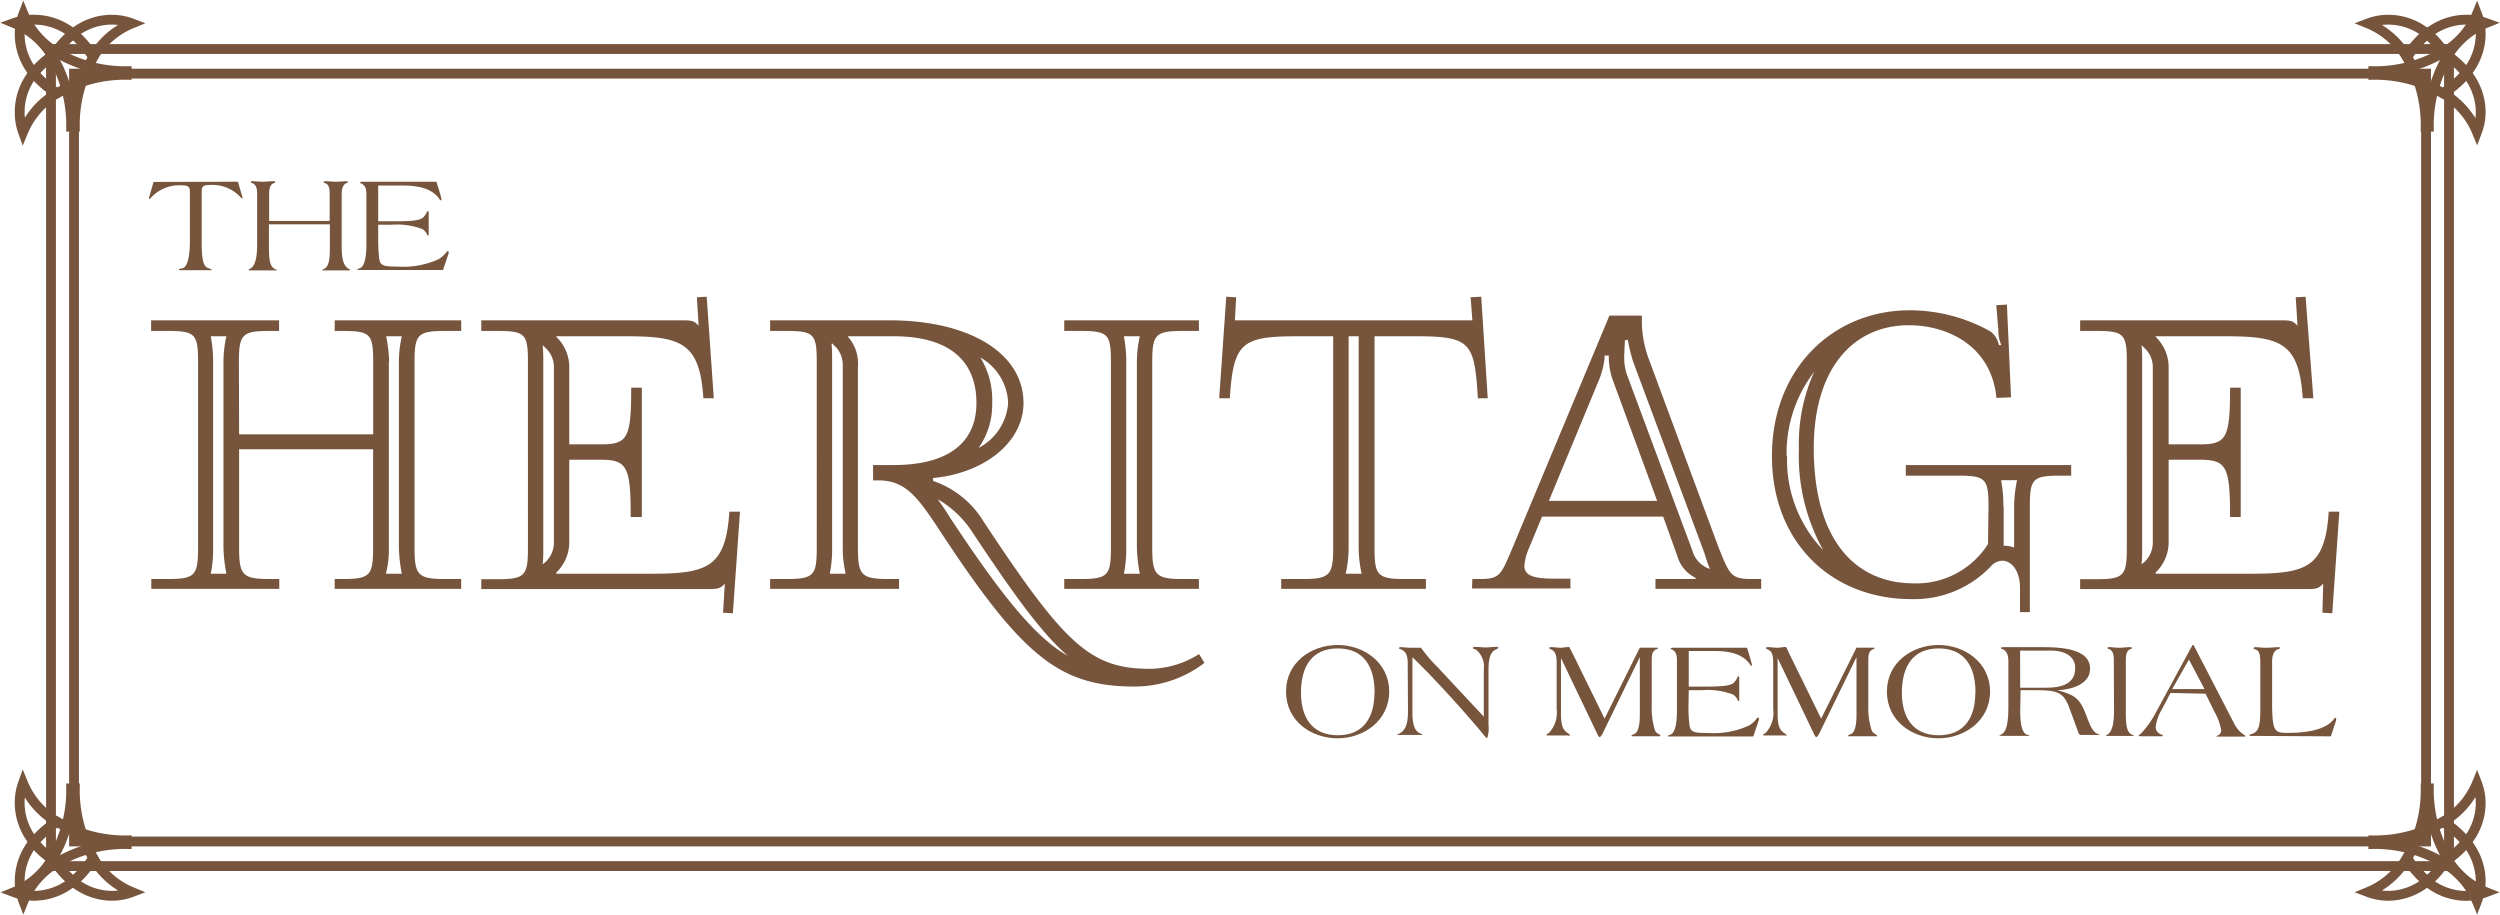 <svg id="Layer_5" data-name="Layer 5" xmlns="http://www.w3.org/2000/svg" viewBox="0 0 253.96 92.97"><defs><style>.cls-1,.cls-2{fill:none;stroke:#77553d;stroke-miterlimit:10;}.cls-2{stroke-linecap:round;}.cls-3{fill:#77553d;}</style></defs><rect class="cls-1" x="5.18" y="4.98" width="243.6" height="83"/><path class="cls-2" d="M248.16,5.36a9,9,0,0,1,2.38,2.06A6.27,6.27,0,0,0,252,3.48a5.79,5.79,0,0,0-.38-2.06A8.1,8.1,0,0,1,248.16,5.36Z"/><path class="cls-2" d="M251.62,13.41a5.79,5.79,0,0,0,.38-2.06,6.23,6.23,0,0,0-1.46-3.93,9.19,9.19,0,0,1-2.38,2.05A8.1,8.1,0,0,1,251.62,13.41Z"/><path class="cls-2" d="M241.09,7.6a13.59,13.59,0,0,1,7.07,1.87,9.19,9.19,0,0,0,2.38-2.05,9,9,0,0,0-2.38-2.06,13.59,13.59,0,0,1-7.07,1.87Z"/><path class="cls-2" d="M244.49,5.8a9.19,9.19,0,0,1,2.06-2.38A6.25,6.25,0,0,0,242.61,2a5.79,5.79,0,0,0-2.06.38A8.1,8.1,0,0,1,244.49,5.8Z"/><path class="cls-2" d="M252.54,2.34A5.79,5.79,0,0,0,250.48,2a6.23,6.23,0,0,0-3.93,1.46,9.36,9.36,0,0,1,2,2.38A8.1,8.1,0,0,1,252.54,2.34Z"/><path class="cls-2" d="M246.73,12.87A13.72,13.72,0,0,1,248.6,5.8a9.36,9.36,0,0,0-2-2.38,9.19,9.19,0,0,0-2.06,2.38,13.62,13.62,0,0,1,1.87,7.07Z"/><path class="cls-2" d="M5.8,5.36A9.19,9.19,0,0,0,3.42,7.42,6.27,6.27,0,0,1,2,3.48a5.79,5.79,0,0,1,.38-2.06A8.1,8.1,0,0,0,5.8,5.36Z"/><path class="cls-2" d="M2.34,13.41A5.79,5.79,0,0,1,2,11.35,6.23,6.23,0,0,1,3.42,7.42,9.36,9.36,0,0,0,5.8,9.47,8.1,8.1,0,0,0,2.34,13.41Z"/><path class="cls-2" d="M12.87,7.6A13.62,13.62,0,0,0,5.8,9.47,9.36,9.36,0,0,1,3.42,7.42,9.19,9.19,0,0,1,5.8,5.36a13.62,13.62,0,0,0,7.07,1.87Z"/><path class="cls-2" d="M9.47,5.8A9.36,9.36,0,0,0,7.42,3.42,6.23,6.23,0,0,1,11.35,2a5.79,5.79,0,0,1,2.06.38A8.1,8.1,0,0,0,9.47,5.8Z"/><path class="cls-2" d="M1.42,2.34A5.79,5.79,0,0,1,3.48,2,6.27,6.27,0,0,1,7.42,3.42,9.19,9.19,0,0,0,5.36,5.8,8.1,8.1,0,0,0,1.42,2.34Z"/><path class="cls-2" d="M7.23,12.87A13.62,13.62,0,0,0,5.36,5.8,9.19,9.19,0,0,1,7.42,3.42,9.36,9.36,0,0,1,9.47,5.8,13.62,13.62,0,0,0,7.6,12.87Z"/><path class="cls-2" d="M248.16,87.61a9.22,9.22,0,0,0,2.38-2.06A6.25,6.25,0,0,1,252,89.49a5.79,5.79,0,0,1-.38,2.06A8.1,8.1,0,0,0,248.16,87.61Z"/><path class="cls-2" d="M251.62,79.56a5.79,5.79,0,0,1,.38,2.06,6.23,6.23,0,0,1-1.46,3.93,9.41,9.41,0,0,0-2.38-2.06A8,8,0,0,0,251.62,79.56Z"/><path class="cls-2" d="M241.09,85.37a13.6,13.6,0,0,0,7.07-1.88,9.41,9.41,0,0,1,2.38,2.06,9.22,9.22,0,0,1-2.38,2.06,13.59,13.59,0,0,0-7.07-1.87Z"/><path class="cls-2" d="M244.49,87.17a9.19,9.19,0,0,0,2.06,2.38A6.25,6.25,0,0,1,242.61,91a5.79,5.79,0,0,1-2.06-.38A8.1,8.1,0,0,0,244.49,87.17Z"/><path class="cls-2" d="M252.54,90.63a5.79,5.79,0,0,1-2.06.38,6.23,6.23,0,0,1-3.93-1.46,9.36,9.36,0,0,0,2-2.38A8.1,8.1,0,0,0,252.54,90.63Z"/><path class="cls-2" d="M246.73,80.09a13.73,13.73,0,0,0,1.87,7.08,9.36,9.36,0,0,1-2,2.38,9.19,9.19,0,0,1-2.06-2.38,13.63,13.63,0,0,0,1.87-7.08Z"/><path class="cls-2" d="M5.8,87.61a9.39,9.39,0,0,1-2.38-2.06A6.25,6.25,0,0,0,2,89.49a5.79,5.79,0,0,0,.38,2.06A8.1,8.1,0,0,1,5.8,87.61Z"/><path class="cls-2" d="M2.34,79.56A5.79,5.79,0,0,0,2,81.62a6.23,6.23,0,0,0,1.46,3.93A9.59,9.59,0,0,1,5.8,83.49,8,8,0,0,1,2.34,79.56Z"/><path class="cls-2" d="M12.87,85.37A13.62,13.62,0,0,1,5.8,83.49a9.59,9.59,0,0,0-2.38,2.06A9.39,9.39,0,0,0,5.8,87.61a13.62,13.62,0,0,1,7.07-1.87Z"/><path class="cls-2" d="M9.47,87.17a9.36,9.36,0,0,1-2.05,2.38A6.23,6.23,0,0,0,11.35,91a5.79,5.79,0,0,0,2.06-.38A8.1,8.1,0,0,1,9.47,87.17Z"/><path class="cls-2" d="M1.42,90.63A5.79,5.79,0,0,0,3.48,91a6.27,6.27,0,0,0,3.94-1.46,9.19,9.19,0,0,1-2.06-2.38A8.1,8.1,0,0,1,1.42,90.63Z"/><path class="cls-2" d="M7.23,80.09a13.63,13.63,0,0,1-1.87,7.08,9.19,9.19,0,0,0,2.06,2.38,9.36,9.36,0,0,0,2.05-2.38A13.63,13.63,0,0,1,7.6,80.09Z"/><rect class="cls-1" x="7.52" y="7.48" width="238.93" height="78"/><path class="cls-3" d="M24.29,44.12H37.91V36.74c0-2.82-.3-3.12-3.12-3.12H34V32.54H46.85v1.08H45.29c-2.82,0-3.18.3-3.18,3.12v18.9c0,2.82.36,3.18,3.18,3.18h1.56v1H34v-1h.78c2.82,0,3.12-.36,3.12-3.18v-10H24.29v10c0,2.82.36,3.18,3.18,3.18h.9v1h-13v-1H17c2.82,0,3.12-.36,3.12-3.18V36.74c0-2.82-.3-3.12-3.12-3.12H15.35V32.54h13v1.08h-.9c-2.82,0-3.18.3-3.18,3.12ZM23,34.16H21.41a14.21,14.21,0,0,1,.24,2.58v18.9a12.35,12.35,0,0,1-.24,2.64H23a15.45,15.45,0,0,1-.3-2.64V36.74A11.7,11.7,0,0,1,23,34.16Zm16.5,2.58v18.9a9.64,9.64,0,0,1-.3,2.64h1.62a15.45,15.45,0,0,1-.3-2.64V36.74a11.7,11.7,0,0,1,.3-2.58H39.23A14.83,14.83,0,0,1,39.53,36.74Z"/><path class="cls-3" d="M69.41,32.54c1,0,1.14.12,1.56.54l-.18-2.88,1-.06.72,10.32H71.45c-.36-5.64-2.22-6.3-7.86-6.3H56.51v.06a4.27,4.27,0,0,1,1.32,3.06v7.86H61c2.76,0,3.12-.6,3.12-5.76h1.08V52.52H64.07c0-5.16-.36-5.82-3.12-5.82H57.83v8.4a4.27,4.27,0,0,1-1.32,3.06v.12h9.72c5.64,0,7.5-.66,7.86-6.3h1.08L74.45,62.3l-1-.06.18-2.94c-.42.42-.6.54-1.56.54H48.89v-1h1.62c2.82,0,3.12-.36,3.12-3.18V36.74c0-2.82-.3-3.12-3.12-3.12H48.89V32.54ZM56.27,37.28a2.61,2.61,0,0,0-.84-1.92l-.3-.3c.06.66.06,1.32.06,1.68v18.9c0,.48,0,1.08-.06,1.68l.3-.24a2.75,2.75,0,0,0,.84-2Z"/><path class="cls-3" d="M90.35,32.54c8.16,0,13.62,3.36,13.62,8.4,0,4-4,7.14-9.18,7.62v.3a9.54,9.54,0,0,1,5.1,4.08c8.28,12.54,10.86,15,16.92,15a9.51,9.51,0,0,0,5-1.5l.54.9a11.64,11.64,0,0,1-7.14,2.4c-7.74,0-11.52-3.24-20.1-16.38-2-3-3.24-4.56-5.88-4.56h-.54V47.24h2.1c5.46,0,8.4-2.22,8.4-6.3,0-4.44-2.94-6.78-8.4-6.78H86.15v.06a4.11,4.11,0,0,1,1,3.06V55.64c0,2.82.36,3.18,3.18,3.18h1v1H78.23v-1h1.62c2.82,0,3.12-.36,3.12-3.18V36.74c0-2.82-.3-3.12-3.12-3.12H78.23V32.54Zm-5.82,4.2v18.9a12.35,12.35,0,0,1-.24,2.64h1.62a11,11,0,0,1-.3-2.64V37.28a2.82,2.82,0,0,0-.6-1.92l-.48-.48-.06.06C84.53,35.36,84.53,36.32,84.53,36.74ZM96.47,52.52c5.28,8,8.7,12.24,12,14.1-2.7-2.34-5.46-6.18-9.84-12.78a10.3,10.3,0,0,0-3.36-3.12C95.63,51.26,96.05,51.8,96.47,52.52Zm5.94-11.58a5.53,5.53,0,0,0-2.82-4.62,8.16,8.16,0,0,1,1.2,4.62,7.61,7.61,0,0,1-1.38,4.56A5.6,5.6,0,0,0,102.41,40.94Z"/><path class="cls-3" d="M108.11,58.82h1.62c2.82,0,3.12-.36,3.12-3.18V36.74c0-2.82-.3-3.12-3.12-3.12h-1.62V32.54h13.68v1.08h-1.56c-2.82,0-3.18.3-3.18,3.12v18.9c0,2.82.36,3.18,3.18,3.18h1.56v1H108.11Zm6.3-22.08v18.9a12.35,12.35,0,0,1-.24,2.64h1.62a15.45,15.45,0,0,1-.3-2.64V36.74a11.7,11.7,0,0,1,.3-2.58h-1.62A14.21,14.21,0,0,1,114.41,36.74Z"/><path class="cls-3" d="M149.57,32.54l-.18-2.34,1.08-.06.66,10.32h-1c-.36-5.64-.66-6.3-6.3-6.3h-4.2V55.64c0,2.82.3,3.18,3.12,3.18h2.1v1h-14.7v-1h2.1c2.82,0,3.18-.36,3.18-3.18V34.16h-3.66c-5.64,0-6.48.66-6.84,6.3h-1.08l.72-10.32,1,.06-.12,2.34ZM137,34.16V55.64a12.26,12.26,0,0,1-.3,2.64h1.62a12.71,12.71,0,0,1-.3-2.64V34.16Z"/><path class="cls-3" d="M149.57,58.82h.66c2.16,0,2.22-.36,3.42-3.18l9.84-23.58h3.3v.84a11.51,11.51,0,0,0,.6,3.3l7.2,19.44c1.14,2.82,1.26,3.18,3.42,3.18h.9v1H168.17v-1h4.08V58.7a3.51,3.51,0,0,1-1.86-2.22l-1.44-4h-12.3l-1.32,3.18a5.74,5.74,0,0,0-.48,1.8c0,1,.9,1.32,3,1.32h1.68v1h-10Zm14.34-20a7,7,0,0,1-.48-2.34v-.36H163v.24a8.34,8.34,0,0,1-.66,2.46l-5,12.06h11ZM165,36.08a5.33,5.33,0,0,0,.36,2.22l6.54,17.58a2.76,2.76,0,0,0,1.8,1.92,15.35,15.35,0,0,1-.54-1.56l-7.26-19.5a17.23,17.23,0,0,1-.54-2.22l-.3.06C165.05,35.18,165,35.66,165,36.08Z"/><path class="cls-3" d="M202,51.44c0-2.82-.3-3.12-3.12-3.12h-5.28V47.24h16.8v1.08h-1.08c-2.82,0-3.12.3-3.12,3.12V62.18h-1V59.72c0-1.8-.9-2.76-1.8-2.76a1.61,1.61,0,0,0-1.08.48,10.7,10.7,0,0,1-8.16,3.42c-8.16,0-14.16-5.82-14.16-14.52,0-8.94,6.24-14.82,14-14.82a16.83,16.83,0,0,1,8.22,2.16,2.35,2.35,0,0,1,.84,1.38h.24a3.8,3.8,0,0,1-.3-1.5L202.79,31l1.08-.06.42,9.42-1.5.06v-.18c-.6-5.16-5-7.2-8.88-7.2-5.64,0-9.66,4.38-9.66,12.48,0,8.94,3.9,13.74,10.2,13.74a8.59,8.59,0,0,0,7.5-4Zm-20.46-5.1a13.22,13.22,0,0,0,3.66,9.54,19.72,19.72,0,0,1-2.46-10.32,17.7,17.7,0,0,1,1.56-7.8A13.6,13.6,0,0,0,181.49,46.34Zm22,5.1v4h.06a2.8,2.8,0,0,1,1,.18v-4.2a13.7,13.7,0,0,1,.3-2.64h-1.62A13.5,13.5,0,0,1,203.51,51.44Z"/><path class="cls-3" d="M231.83,32.54c1,0,1.14.12,1.56.54l-.18-2.88,1-.06L235,40.46h-1.08c-.36-5.64-2.22-6.3-7.86-6.3h-7.08v.06a4.27,4.27,0,0,1,1.32,3.06v7.86h3.12c2.76,0,3.12-.6,3.12-5.76h1.08V52.52h-1.08c0-5.16-.36-5.82-3.12-5.82h-3.12v8.4a4.27,4.27,0,0,1-1.32,3.06v.12h9.72c5.64,0,7.5-.66,7.86-6.3h1.08l-.72,10.32-1-.06L236,59.3c-.42.42-.6.54-1.56.54H211.31v-1h1.62c2.82,0,3.12-.36,3.12-3.18V36.74c0-2.82-.3-3.12-3.12-3.12h-1.62V32.54Zm-13.14,4.74a2.61,2.61,0,0,0-.84-1.92l-.3-.3c.06.66.06,1.32.06,1.68v18.9c0,.48,0,1.08-.06,1.68l.3-.24a2.75,2.75,0,0,0,.84-2Z"/><path class="cls-3" d="M130.64,70.25c0-3,2.61-4.73,5.24-4.73s5.24,1.76,5.24,4.73S138.52,75,135.88,75,130.64,73.28,130.64,70.25Zm9,.13c0-2.64-1.08-4.51-3.74-4.51s-3.74,1.87-3.74,4.51c0,2.43,1.08,4.31,3.74,4.31S139.62,72.81,139.62,70.38Z"/><path class="cls-3" d="M143,67.42c0-.74-.12-1.26-.76-1.48-.07,0-.12-.07-.12-.1s0-.1.18-.1.7.06,1,.06.76,0,1.05,0a16.11,16.11,0,0,0,1.71,2l4.67,5V68a2.2,2.2,0,0,0-.79-2c-.18-.09-.32-.09-.32-.16s.09-.13.24-.13.81.06,1.09.06.67-.06,1-.06.24.07.24.11-.07.09-.23.16c-.35.14-.75.51-.75,2v5.67a3,3,0,0,1-.14,1.33h0c-.14,0-.31-.32-1.18-1.32-1.71-2-4.23-4.79-6.41-6.9v5.7c0,1.43.4,1.85.71,2s.29.13.29.2,0,0-.11,0-.61,0-1.12,0l-1.23,0c-.1,0-.16,0-.16,0s.35-.14.56-.32c.45-.4.61-1,.61-2.2Z"/><path class="cls-3" d="M163,73l3.58-7.21h1.6c.21,0,.24,0,.24.07s-.12.07-.21.12c-.38.21-.42.55-.42,1.17v4.55a7.57,7.57,0,0,0,.33,2.49c.17.39.54.39.54.52s-.09.08-.19.08-.6,0-1.24,0-1.31,0-1.39,0-.1,0-.1-.08.28-.08.46-.28.38-.67.38-1.75V66.75h0l-3.78,7.76c-.11.21-.21.36-.31.36s-.18-.21-.28-.42l-3.64-7.6h0v5.67c0,1.43.33,1.72.76,2,.11.09.17.13.17.19s-.06,0-.27,0-.38,0-.88,0c-.69,0-.95,0-1.09,0s-.16,0-.16-.07.14-.11.24-.18a3,3,0,0,0,.79-2.44V67.42c0-.92-.12-1.22-.57-1.46-.09,0-.18-.08-.18-.15s.18-.07.23-.07c.3,0,.61.06.92.06s.44-.06.65-.06a.57.57,0,0,1,.25,0s.38.79.45.9Z"/><path class="cls-3" d="M171.52,72a14.83,14.83,0,0,0,.1,1.62c.09.77.48.84,1.91.84a8.58,8.58,0,0,0,4.1-.74,2.42,2.42,0,0,0,.84-.76.21.21,0,0,1,.13-.07.07.07,0,0,1,.07.07.4.4,0,0,1,0,.17l-.56,1.68h-8.52c-.14,0-.19,0-.19,0s.07-.13.25-.17c.66-.18.7-1.78.7-2.44V67.22c0-.53,0-1-.53-1.26-.06,0-.1,0-.1-.08s.17-.08.29-.08h7.46l.25.81c.11.35.26.91.26,1s0,0-.08,0-.1-.07-.14-.14c-.72-1-1.95-1.34-3.66-1.34h-2.55v3.62h1.36c2,0,2.87-.07,3.21-.39a1.64,1.64,0,0,0,.39-.59s.06-.07.1-.07.07.09.07.23V71c0,.08,0,.22-.06.22s-.05,0-.08-.07a1.33,1.33,0,0,0-.48-.59,7.29,7.29,0,0,0-3.15-.45h-1.36Z"/><path class="cls-3" d="M185,73l3.59-7.21h1.59c.21,0,.24,0,.24.07s-.11.07-.21.12c-.38.21-.42.55-.42,1.17v4.55a7.5,7.5,0,0,0,.34,2.49c.17.39.53.39.53.52s-.08.08-.18.08-.6,0-1.25,0-1.3,0-1.39,0-.09,0-.09-.08.28-.08.46-.28.38-.67.38-1.75V66.75h0l-3.78,7.76c-.11.21-.21.36-.31.36s-.18-.21-.28-.42l-3.64-7.6h0v5.67c0,1.43.32,1.72.75,2,.12.09.17.13.17.19s-.05,0-.26,0-.38,0-.89,0c-.68,0-.95,0-1.09,0s-.15,0-.15-.07.14-.11.24-.18a3,3,0,0,0,.78-2.44V67.42c0-.92-.11-1.22-.56-1.46-.1,0-.18-.08-.18-.15s.18-.07.22-.07c.31,0,.62.06.93.06s.43-.06.64-.06a.53.53,0,0,1,.25,0c.06,0,.38.79.45.9Z"/><path class="cls-3" d="M191.68,70.25c0-3,2.61-4.73,5.24-4.73s5.24,1.76,5.24,4.73S199.55,75,196.92,75,191.68,73.28,191.68,70.25Zm9,.13c0-2.64-1.08-4.51-3.74-4.51s-3.74,1.87-3.74,4.51c0,2.43,1.08,4.31,3.74,4.31S200.66,72.81,200.66,70.38Z"/><path class="cls-3" d="M205.22,72.25c0,1.12.13,2.2.7,2.39.1,0,.23.07.23.11s-.12,0-.29,0-.39,0-1.23,0c-1,0-1.37,0-1.43,0s-.12,0-.12,0,.12-.09.22-.14c.48-.24.72-1,.72-2.79V67.17c0-.45-.09-1-.55-1.21-.15,0-.21-.11-.21-.15s.07-.07.28-.07h4.12c3.72,0,4.66,1,4.66,2.2,0,1.78-2.43,2.17-3.32,2.17v0c1.61.45,2.24.74,2.86,2.37.27.67.55,1.68,1.09,2,.24.15.34.11.34.18s0,0-.1,0h-1.61c-.31,0-.38,0-.5-.38-.31-.85-.75-2.07-1-2.71-.56-1.22-1.09-1.46-3.29-1.46h-1.53Zm0-2.39h2.59c1.42,0,3-.27,3-2,0-1.29-1.23-1.77-2.41-1.77h-3.19Z"/><path class="cls-3" d="M214.73,67.16c0-.45,0-1.06-.52-1.24-.06,0-.1,0-.1-.1s0-.08.22-.08.48.06,1,.06c.32,0,.66-.06,1-.06.05,0,.24,0,.24.07a.1.1,0,0,1-.1.11c-.48.14-.52.69-.52,1.24v4.93c0,1.27,0,2.26.63,2.55.11,0,.16.08.16.12s-.07,0-.16,0-.56,0-1.23,0-1.16,0-1.29,0-.17,0-.17,0,.1-.07.2-.14c.61-.39.66-1.63.66-2.52Z"/><path class="cls-3" d="M220.49,70.39l-.89,1.7a4.36,4.36,0,0,0-.62,1.79.8.8,0,0,0,.35.62c.17.12.39.15.39.23s-.08.06-.21.06c-.33,0-.65,0-1,0s-.68,0-1,0c-.12,0-.25,0-.25-.07s.21-.18.29-.27A9.49,9.49,0,0,0,219,72.38l3.68-6.78c0-.06.06-.08.1-.08h0a.11.11,0,0,1,.09.08l4.14,8a2.82,2.82,0,0,0,.88,1c.12.09.21.13.21.16s0,.07-.14.07c-.41,0-.88,0-1.32,0l-1.41,0c-.07,0-.11,0-.11,0s.12-.1.26-.17a.51.51,0,0,0,.25-.51,5.52,5.52,0,0,0-.67-1.83l-.91-1.85ZM222.36,67l-1.7,3h3.28Z"/><path class="cls-3" d="M229.64,74.76l-.68,0-.29,0c-.11,0-.15,0-.15-.08s.08-.08.19-.11c.7-.21.9-.75.9-2.41V67.28c0-1-.18-1.23-.58-1.34-.08,0-.11-.07-.11-.1s.07-.1.25-.1.48.06,1,.06,1-.06,1.29-.06c0,0,.15,0,.15.08s-.06.07-.11.1c-.56.16-.67.69-.69,1.24v4c0,3.14.21,3.29,1.57,3.29s3.68-.15,4.64-1.32c.07-.11.14-.21.22-.21s.07.05.07.1a.67.67,0,0,1,0,.17l-.53,1.61Z"/><path class="cls-3" d="M24.17,18.46,24.62,20a.39.39,0,0,1,0,.14s0,.05,0,.05-.11-.07-.18-.15a3.87,3.87,0,0,0-3.11-1.25c-.49,0-.84.05-.84.58v5.29c0,1.75.18,2.41.67,2.58a1.09,1.09,0,0,1,.35.15c0,.05-.05.06-.15.06s-.43,0-1.42,0-1.48,0-1.62,0-.13,0-.13-.08.16-.07.35-.12c.56-.14.75-1.38.75-2.84v-5c0-.53-.35-.58-.84-.58a3.87,3.87,0,0,0-3.11,1.25c-.07.08-.13.15-.19.15s0,0,0-.05a.78.78,0,0,1,0-.14l.45-1.56Z"/><path class="cls-3" d="M26.12,19.82c0-.45,0-1.05-.52-1.23-.06,0-.1,0-.1-.1s0-.08.22-.08.48.05,1,.05c.32,0,.66-.05,1-.05.05,0,.24,0,.24.07a.11.11,0,0,1-.1.11c-.48.14-.52.69-.52,1.23v2.62h6.15V19.82c0-.54,0-1.09-.52-1.23a.11.11,0,0,1-.1-.11c0-.07.19-.07.24-.07.32,0,.66.05,1,.05.52,0,.83-.05,1-.05s.22,0,.22.08,0,.07-.1.1c-.49.18-.52.78-.52,1.23v4.93c0,.9,0,2.13.66,2.52.1.07.2.12.2.14s-.06.06-.17.06-.5,0-1.29,0-1.1,0-1.23,0-.15,0-.15,0,0-.09.15-.13c.63-.28.63-1.27.63-2.55v-2H27.32v2c0,1.28,0,2.27.63,2.55.11,0,.16.09.16.13s-.07,0-.16,0-.56,0-1.23,0-1.16,0-1.29,0-.17,0-.17-.06.1-.07.2-.14c.61-.39.66-1.62.66-2.52Z"/><path class="cls-3" d="M38.42,24.61a14.86,14.86,0,0,0,.1,1.63c.08.77.48.84,1.91.84a8.61,8.61,0,0,0,4.1-.74,2.63,2.63,0,0,0,.84-.76.19.19,0,0,1,.13-.07.07.07,0,0,1,.07.07.4.4,0,0,1,0,.17L45,27.43H36.46c-.14,0-.19,0-.19,0s.07-.13.25-.17c.66-.18.7-1.78.7-2.44V19.89c0-.53,0-1-.53-1.26-.06,0-.1,0-.1-.08s.17-.09.29-.09h7.45l.26.82c.11.35.26.91.26,1s0,.06-.08.06-.1-.07-.14-.14c-.72-1-2-1.35-3.66-1.35H38.42v3.63h1.36c2,0,2.87-.07,3.21-.39a1.73,1.73,0,0,0,.39-.59s.06-.07.1-.07.07.08.07.23v2.05c0,.09,0,.23-.06.23s-.05,0-.08-.07a1.33,1.33,0,0,0-.48-.59,7.29,7.29,0,0,0-3.15-.45H38.42Z"/></svg>